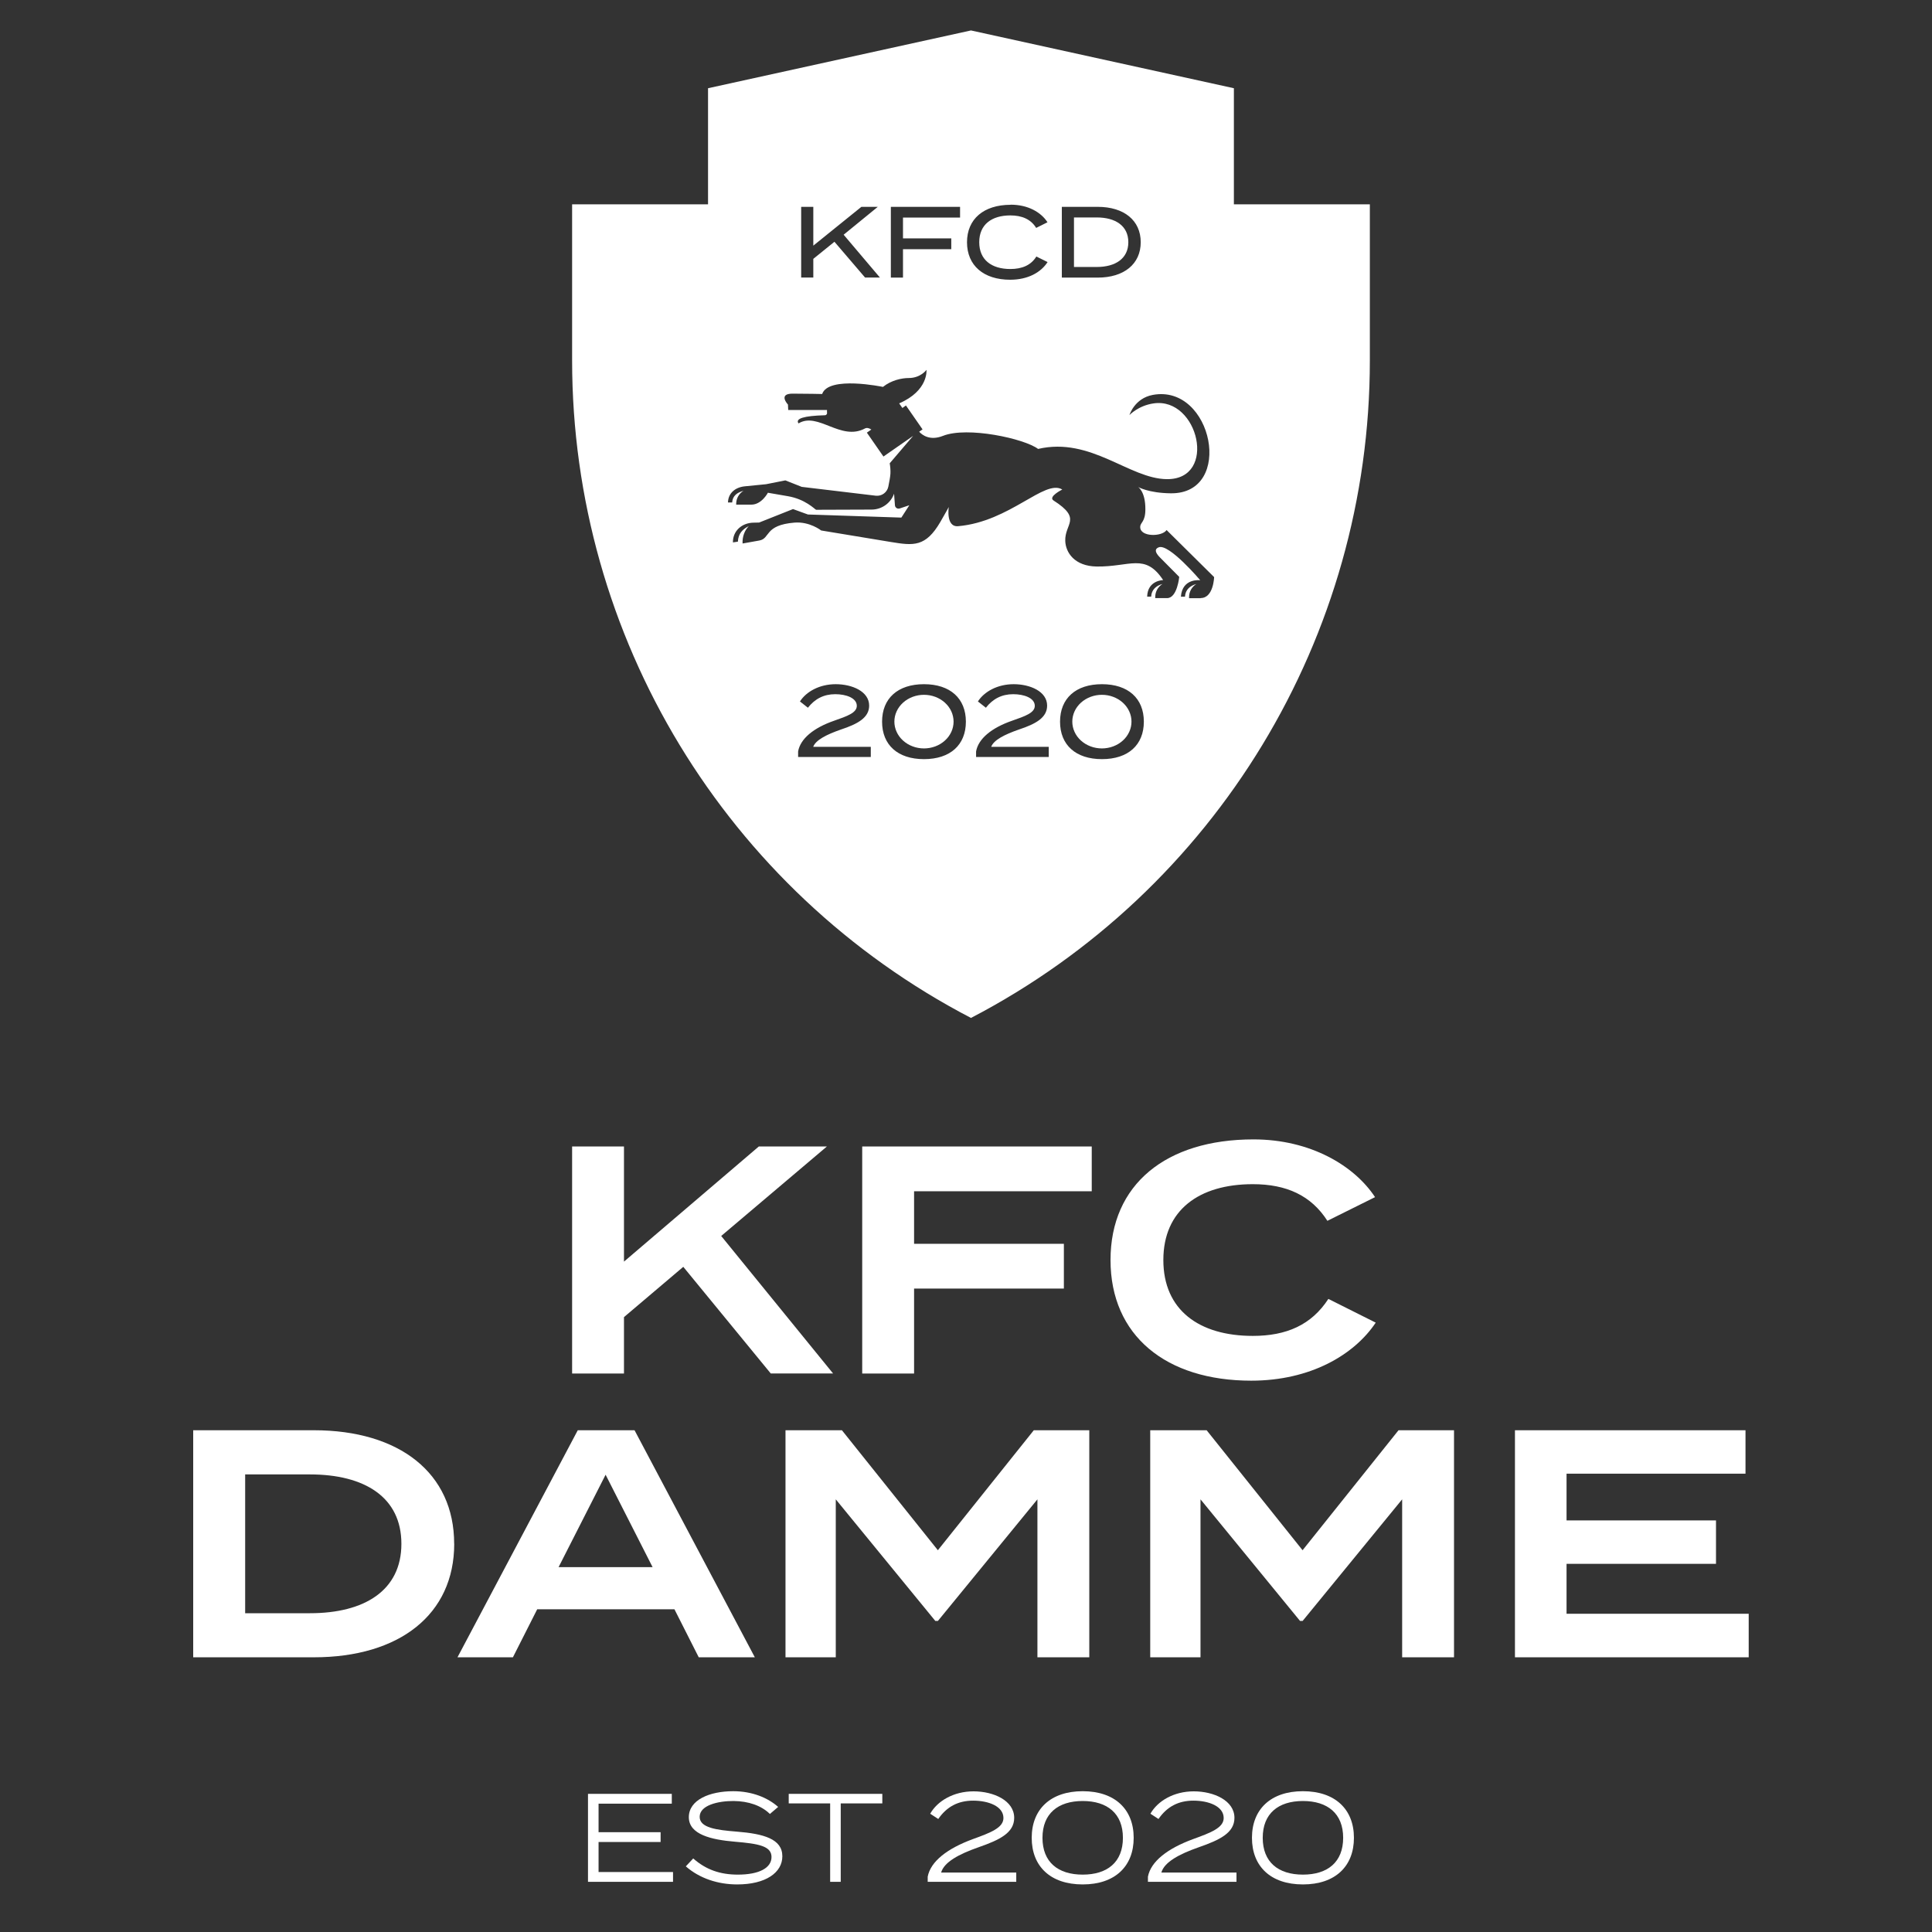 <svg xmlns="http://www.w3.org/2000/svg" xmlns:xlink="http://www.w3.org/1999/xlink" width="500" zoomAndPan="magnify" viewBox="0 0 375 375" height="500" preserveAspectRatio="xMidYMid meet" version="1.0"><rect x="0" y="0" width="375" height="375" fill="#333333" stroke="none"/><defs><clipPath id="4fd2fb9d02"><path d="M 37.5 277 L 89 277 L 89 322 L 37.5 322 Z M 37.5 277 " clip-rule="nonzero"/></clipPath><clipPath id="d57987c972"><path d="M 294 277 L 339.75 277 L 339.75 322 L 294 322 Z M 294 277 " clip-rule="nonzero"/></clipPath><clipPath id="8dda091afa"><path d="M 111 5.355 L 266 5.355 L 266 198 L 111 198 Z M 111 5.355 " clip-rule="nonzero"/></clipPath></defs><path fill="#ffffff" d="M 149.613 266.602 L 132.625 245.891 L 121.113 255.652 L 121.113 266.602 L 111.047 266.602 L 111.047 222.531 L 121.113 222.531 L 121.113 244.879 L 147.285 222.531 L 160.5 222.531 L 139.984 239.902 L 161.699 266.59 L 149.613 266.59 Z M 149.613 266.602 " fill-opacity="1" fill-rule="nonzero"/><path fill="#ffffff" d="M 177.422 231.223 L 177.422 241.422 L 206.496 241.422 L 206.496 250.109 L 177.422 250.109 L 177.422 266.602 L 167.355 266.602 L 167.355 222.531 L 211.906 222.531 L 211.906 231.223 Z M 177.422 231.223 " fill-opacity="1" fill-rule="nonzero"/><path fill="#ffffff" d="M 257.844 252.121 L 267.027 256.723 C 262.875 262.953 254.375 267.988 242.863 267.988 C 226.309 267.988 215.551 259.238 215.551 244.57 C 215.551 229.906 226.309 221.156 243.301 221.156 C 254.375 221.156 262.875 226.258 266.898 232.363 L 257.645 236.961 C 254.492 232.047 249.719 229.848 243.172 229.848 C 232.73 229.848 225.805 234.879 225.805 244.57 C 225.805 254.262 232.73 259.297 243.172 259.297 C 249.719 259.297 254.562 257.156 257.832 252.121 Z M 257.844 252.121 " fill-opacity="1" fill-rule="nonzero"/><g clip-path="url(#4fd2fb9d02)"><path fill="#ffffff" d="M 88.164 299.648 C 88.164 313.375 77.523 321.68 60.918 321.68 L 37.5 321.68 L 37.5 277.609 L 60.91 277.609 C 77.523 277.609 88.152 285.914 88.152 299.641 Z M 77.91 299.648 C 77.91 290.582 70.738 286.184 60.168 286.184 L 47.586 286.184 L 47.586 313.125 L 60.168 313.125 C 70.738 313.125 77.91 308.715 77.91 299.66 Z M 77.91 299.648 " fill-opacity="1" fill-rule="nonzero"/></g><path fill="#ffffff" d="M 130.891 312.363 L 104.27 312.363 L 99.555 321.68 L 88.797 321.68 L 112.145 277.609 L 123.164 277.609 L 146.512 321.68 L 135.625 321.68 L 130.91 312.363 Z M 126.668 304.18 L 117.547 286.242 L 108.422 304.18 Z M 126.668 304.18 " fill-opacity="1" fill-rule="nonzero"/><path fill="#ffffff" d="M 211.43 277.609 L 211.43 321.68 L 201.363 321.68 L 201.363 291.02 L 182.047 314.621 L 181.543 314.621 L 162.223 291.02 L 162.223 321.68 L 152.465 321.68 L 152.465 277.609 L 163.414 277.609 L 182.039 300.898 L 200.66 277.609 Z M 211.43 277.609 " fill-opacity="1" fill-rule="nonzero"/><path fill="#ffffff" d="M 282.223 277.609 L 282.223 321.68 L 272.156 321.68 L 272.156 291.02 L 252.84 314.621 L 252.336 314.621 L 233.016 291.02 L 233.016 321.68 L 223.258 321.68 L 223.258 277.609 L 234.207 277.609 L 252.828 300.898 L 271.453 277.609 Z M 282.223 277.609 " fill-opacity="1" fill-rule="nonzero"/><g clip-path="url(#d57987c972)"><path fill="#ffffff" d="M 339.422 313.246 L 339.422 321.68 L 294.051 321.68 L 294.051 277.609 L 338.801 277.609 L 338.801 286.043 L 304.066 286.043 L 304.066 295.109 L 333.074 295.109 L 333.074 303.543 L 304.066 303.543 L 304.066 313.234 L 339.434 313.234 Z M 339.422 313.246 " fill-opacity="1" fill-rule="nonzero"/></g><path fill="#ffffff" d="M 130.633 363.359 L 130.633 365.262 L 114.129 365.262 L 114.129 348.188 L 130.395 348.188 L 130.395 350.09 L 116.18 350.09 L 116.18 355.629 L 128.223 355.629 L 128.223 357.531 L 116.18 357.531 L 116.18 363.359 Z M 130.633 363.359 " fill-opacity="1" fill-rule="nonzero"/><path fill="#ffffff" d="M 151.852 360.305 C 151.852 363.445 148.66 365.766 143.094 365.766 C 139.359 365.766 135.785 364.598 133.117 362.258 L 134.555 360.723 C 137.043 362.922 139.797 363.863 143.215 363.863 C 147.336 363.863 149.75 362.574 149.75 360.445 C 149.75 358.312 147.234 357.859 142.629 357.473 C 138.07 357.086 133.703 356.086 133.703 352.715 C 133.703 349.348 137.746 347.672 142.312 347.672 C 146.016 347.672 149.066 348.961 151.039 350.723 L 149.434 352.09 C 147.781 350.457 145.266 349.602 142.41 349.574 C 139.359 349.555 135.805 350.406 135.805 352.645 C 135.805 354.766 139.023 355.203 143.043 355.52 C 148.234 355.938 151.852 356.938 151.852 360.297 Z M 151.852 360.305 " fill-opacity="1" fill-rule="nonzero"/><path fill="#ffffff" d="M 171.258 350.039 L 163.184 350.039 L 163.184 365.262 L 161.133 365.262 L 161.133 350.039 L 153.09 350.039 L 153.09 348.188 L 171.258 348.188 Z M 171.258 350.039 " fill-opacity="1" fill-rule="nonzero"/><path fill="#ffffff" d="M 188.961 347.699 C 192.887 347.699 196.855 349.504 196.855 352.844 C 196.855 355.766 194.004 357.133 189.934 358.551 C 186.109 359.891 183.254 361.426 182.672 363.457 L 197.254 363.457 L 197.254 365.262 L 180.066 365.262 L 180.066 364.262 C 180.629 361.309 183.84 358.801 188.844 356.965 C 192.262 355.727 194.766 354.777 194.766 352.875 C 194.766 350.586 191.844 349.504 188.891 349.504 C 185.941 349.504 183.75 350.703 182.117 353.062 L 180.551 352.043 C 181.938 349.574 185.09 347.699 188.961 347.699 Z M 188.961 347.699 " fill-opacity="1" fill-rule="nonzero"/><path fill="#ffffff" d="M 200.254 356.719 C 200.254 351.18 203.91 347.672 210.152 347.672 C 216.395 347.672 220.047 351.18 220.047 356.719 C 220.047 362.258 216.414 365.766 210.152 365.766 C 203.891 365.766 200.254 362.258 200.254 356.719 Z M 217.957 356.719 C 217.957 352.012 214.938 349.574 210.152 349.574 C 205.367 349.574 202.344 352.012 202.344 356.719 C 202.344 361.426 205.348 363.863 210.152 363.863 C 214.957 363.863 217.957 361.426 217.957 356.719 Z M 217.957 356.719 " fill-opacity="1" fill-rule="nonzero"/><path fill="#ffffff" d="M 231.707 347.699 C 235.633 347.699 239.605 349.504 239.605 352.844 C 239.605 355.766 236.75 357.133 232.68 358.551 C 228.855 359.891 226.004 361.426 225.418 363.457 L 240 363.457 L 240 365.262 L 222.812 365.262 L 222.812 364.262 C 223.379 361.309 226.586 358.801 231.59 356.965 C 235.008 355.727 237.516 354.777 237.516 352.875 C 237.516 350.586 234.59 349.504 231.641 349.504 C 228.688 349.504 226.496 350.703 224.863 353.062 L 223.297 352.043 C 224.684 349.574 227.836 347.699 231.707 347.699 Z M 231.707 347.699 " fill-opacity="1" fill-rule="nonzero"/><path fill="#ffffff" d="M 243.004 356.719 C 243.004 351.18 246.656 347.672 252.898 347.672 C 259.141 347.672 262.797 351.18 262.797 356.719 C 262.797 362.258 259.16 365.766 252.898 365.766 C 246.637 365.766 243.004 362.258 243.004 356.719 Z M 260.707 356.719 C 260.707 352.012 257.684 349.574 252.898 349.574 C 248.113 349.574 245.094 352.012 245.094 356.719 C 245.094 361.426 248.094 363.863 252.898 363.863 C 257.703 363.863 260.707 361.426 260.707 356.719 Z M 260.707 356.719 " fill-opacity="1" fill-rule="nonzero"/><path fill="#ffffff" d="M 219.621 140.066 C 219.621 140.406 219.586 140.746 219.512 141.078 C 219.438 141.414 219.328 141.742 219.184 142.055 C 219.039 142.371 218.863 142.672 218.656 142.957 C 218.445 143.238 218.207 143.504 217.941 143.742 C 217.672 143.984 217.383 144.199 217.07 144.391 C 216.754 144.582 216.426 144.742 216.074 144.871 C 215.727 145.004 215.367 145.102 214.996 145.168 C 214.629 145.234 214.254 145.27 213.875 145.27 C 213.5 145.27 213.125 145.234 212.758 145.168 C 212.387 145.102 212.027 145.004 211.68 144.871 C 211.328 144.742 211 144.582 210.684 144.391 C 210.371 144.199 210.082 143.984 209.812 143.742 C 209.547 143.504 209.309 143.238 209.098 142.957 C 208.891 142.672 208.711 142.371 208.57 142.055 C 208.426 141.742 208.316 141.414 208.242 141.078 C 208.168 140.746 208.133 140.406 208.133 140.066 C 208.133 139.723 208.168 139.387 208.242 139.051 C 208.316 138.715 208.426 138.391 208.57 138.074 C 208.711 137.758 208.891 137.457 209.098 137.176 C 209.309 136.891 209.547 136.629 209.812 136.387 C 210.082 136.145 210.371 135.93 210.684 135.738 C 211 135.551 211.328 135.391 211.68 135.258 C 212.027 135.129 212.387 135.027 212.758 134.961 C 213.125 134.895 213.5 134.863 213.875 134.863 C 214.254 134.863 214.629 134.895 214.996 134.961 C 215.367 135.027 215.727 135.129 216.074 135.258 C 216.426 135.391 216.754 135.551 217.07 135.738 C 217.383 135.93 217.672 136.145 217.941 136.387 C 218.207 136.629 218.445 136.891 218.656 137.176 C 218.863 137.457 219.039 137.758 219.184 138.074 C 219.328 138.391 219.438 138.715 219.512 139.051 C 219.586 139.387 219.621 139.723 219.621 140.066 Z M 219.621 140.066 " fill-opacity="1" fill-rule="nonzero"/><path fill="#ffffff" d="M 185.09 140.066 C 185.09 140.406 185.051 140.746 184.977 141.078 C 184.906 141.414 184.797 141.742 184.652 142.055 C 184.508 142.371 184.328 142.672 184.121 142.957 C 183.91 143.238 183.672 143.504 183.406 143.742 C 183.137 143.984 182.848 144.199 182.535 144.391 C 182.223 144.582 181.891 144.742 181.543 144.871 C 181.191 145.004 180.832 145.102 180.465 145.168 C 180.094 145.234 179.719 145.27 179.344 145.27 C 178.965 145.27 178.59 145.234 178.223 145.168 C 177.852 145.102 177.492 145.004 177.145 144.871 C 176.797 144.742 176.465 144.582 176.148 144.391 C 175.836 144.199 175.547 143.984 175.281 143.742 C 175.012 143.504 174.773 143.238 174.566 142.957 C 174.355 142.672 174.18 142.371 174.035 142.055 C 173.891 141.742 173.781 141.414 173.707 141.078 C 173.633 140.746 173.598 140.406 173.598 140.066 C 173.598 139.723 173.633 139.387 173.707 139.051 C 173.781 138.715 173.891 138.391 174.035 138.074 C 174.18 137.758 174.355 137.457 174.566 137.176 C 174.773 136.891 175.012 136.629 175.281 136.387 C 175.547 136.145 175.836 135.93 176.148 135.738 C 176.465 135.551 176.797 135.391 177.145 135.258 C 177.492 135.129 177.852 135.027 178.223 134.961 C 178.59 134.895 178.965 134.863 179.344 134.863 C 179.719 134.863 180.094 134.895 180.465 134.961 C 180.832 135.027 181.191 135.129 181.543 135.258 C 181.891 135.391 182.223 135.551 182.535 135.738 C 182.848 135.93 183.137 136.145 183.406 136.387 C 183.672 136.629 183.91 136.891 184.121 137.176 C 184.328 137.457 184.508 137.758 184.652 138.074 C 184.797 138.391 184.906 138.715 184.977 139.051 C 185.051 139.387 185.09 139.723 185.09 140.066 Z M 185.09 140.066 " fill-opacity="1" fill-rule="nonzero"/><path fill="#ffffff" d="M 219.008 47.016 C 219.008 43.832 216.504 42.207 212.887 42.207 L 208.457 42.207 L 208.457 51.82 L 212.887 51.82 C 216.492 51.82 219.008 50.195 219.008 47.016 Z M 219.008 47.016 " fill-opacity="1" fill-rule="nonzero"/><g clip-path="url(#8dda091afa)"><path fill="#ffffff" d="M 239.496 39.66 L 239.496 17.125 L 188.465 5.91 L 137.43 17.125 L 137.43 39.66 L 111.047 39.66 L 111.047 69.965 C 111.047 123.613 140.887 172.805 188.465 197.582 C 236.039 172.805 265.887 123.613 265.887 69.965 L 265.887 39.66 Z M 206.102 40.148 L 213.066 40.148 C 218.168 40.148 221.414 42.773 221.414 47.016 C 221.414 51.254 218.156 53.883 213.066 53.883 L 206.102 53.883 Z M 196.164 39.73 C 199.531 39.73 202.047 41.176 203.316 43.141 L 201.117 44.238 C 200.098 42.555 198.352 41.812 196.113 41.812 C 192.488 41.812 190.07 43.574 190.07 47.016 C 190.07 50.453 192.48 52.215 196.113 52.215 C 198.352 52.215 200.117 51.492 201.156 49.789 L 203.336 50.867 C 202.039 52.871 199.531 54.297 196.066 54.297 C 190.922 54.297 187.695 51.531 187.695 47.023 C 187.695 42.516 190.934 39.75 196.164 39.75 Z M 172.914 40.148 L 186.348 40.148 L 186.348 42.227 L 175.27 42.227 L 175.27 46.27 L 184.641 46.27 L 184.641 48.371 L 175.27 48.371 L 175.27 53.883 L 172.914 53.883 Z M 155.508 40.148 L 157.863 40.148 L 157.863 47.68 L 167.195 40.148 L 170.379 40.148 L 163.75 45.559 L 170.793 53.871 L 167.91 53.871 L 161.965 46.926 L 157.863 50.246 L 157.863 53.871 L 155.508 53.871 L 155.508 40.137 Z M 169.012 146.934 L 154.914 146.934 L 154.914 145.852 C 155.348 143.406 157.875 141.285 161.918 139.887 C 164.441 139.004 166.305 138.359 166.305 137.004 C 166.305 135.477 164.227 134.742 162.125 134.742 C 159.906 134.742 158.164 135.645 156.816 137.371 L 155.27 136.152 C 156.488 134.25 159.055 132.801 162.215 132.801 C 165.375 132.801 168.703 134.188 168.703 136.965 C 168.703 139.32 166.445 140.531 163.254 141.59 C 160.43 142.57 158.312 143.652 157.844 144.961 L 169.02 144.961 L 169.02 146.922 Z M 179.344 147.348 C 174.242 147.348 171.211 144.582 171.211 140.074 C 171.211 135.566 174.25 132.801 179.344 132.801 C 184.434 132.801 187.477 135.566 187.477 140.074 C 187.477 144.582 184.453 147.348 179.344 147.348 Z M 203.555 146.934 L 189.457 146.934 L 189.457 145.852 C 189.895 143.406 192.418 141.285 196.461 139.887 C 198.988 139.004 200.852 138.359 200.852 137.004 C 200.852 135.477 198.77 134.742 196.668 134.742 C 194.449 134.742 192.707 135.645 191.359 137.371 L 189.812 136.152 C 191.031 134.25 193.598 132.801 196.758 132.801 C 199.918 132.801 203.246 134.188 203.246 136.965 C 203.246 139.32 200.988 140.531 197.797 141.59 C 194.977 142.57 192.855 143.652 192.391 144.961 L 203.562 144.961 L 203.562 146.922 Z M 213.887 147.348 C 208.785 147.348 205.754 144.582 205.754 140.074 C 205.754 135.566 208.793 132.801 213.887 132.801 C 218.98 132.801 222.02 135.566 222.02 140.074 C 222.02 144.582 219 147.348 213.887 147.348 Z M 233.047 116.105 L 230.797 116.105 L 230.797 115.875 C 230.797 114.816 231.363 113.883 232.203 113.359 C 230.977 113.688 230.062 114.5 230.004 115.816 L 229.211 115.816 C 229.48 112.148 232.969 112.625 232.969 112.625 C 232.969 112.625 226.855 105.402 224.895 106.242 C 224.637 106.352 223.664 106.719 225.18 108.234 C 226.199 109.258 228.887 111.973 228.887 111.973 C 228.887 111.973 228.508 116.094 226.527 116.094 L 224.23 116.094 L 224.23 115.867 C 224.23 114.805 224.793 113.875 225.637 113.348 C 224.406 113.676 223.496 114.488 223.438 115.805 L 222.664 115.805 C 222.742 112.625 225.766 112.594 225.766 112.594 C 222.258 107.285 219.324 110.051 212.867 109.961 C 208.566 109.898 206.844 107.246 206.766 104.996 C 206.645 101.598 210.102 100.734 204.496 97.148 C 203.355 96.422 206.188 95.016 206.188 95.016 C 202.762 92.934 196.047 101.258 185.969 102.133 C 183.543 102.34 184.156 98.406 184.156 98.406 C 184.156 98.406 183.723 99.246 182.531 101.289 C 179.668 106.215 177.301 105.918 172.934 105.203 L 159.391 102.965 C 159.391 102.965 157.16 101.199 154.211 101.438 C 148.297 101.922 149.562 104.52 147.383 104.914 L 144.133 105.492 C 144.066 104.172 144.531 102.945 145.332 102.121 C 144.105 102.746 143.301 103.578 143.223 105.133 L 142.262 105.281 C 142.223 103.043 144.004 101.488 146.246 101.449 L 147.344 101.426 L 153.922 98.812 L 156.816 99.863 L 174.953 100.465 L 176.5 98.066 L 174.637 98.691 C 174.199 98.84 173.734 98.535 173.707 98.066 L 173.539 95.828 C 172.883 97.672 171.141 98.902 169.188 98.91 L 158.398 98.949 C 158.102 98.801 156.281 96.879 152.93 96.312 C 149.941 95.809 149.047 95.641 149.047 95.641 C 149.047 95.641 147.848 97.949 145.84 97.949 L 142.895 97.949 L 142.895 97.781 C 142.895 96.719 143.461 95.789 144.305 95.266 C 143.094 95.59 142.184 96.234 142.113 97.531 L 141.301 97.531 C 141.34 95.691 142.746 94.57 144.59 94.391 L 148.703 93.984 L 152.438 93.242 L 155.617 94.5 C 155.617 94.5 165.594 95.691 169.973 96.215 C 171.129 96.355 172.199 95.582 172.426 94.441 C 172.617 93.508 172.805 92.48 172.832 91.926 C 172.863 91.27 172.805 90.598 172.695 89.922 L 177.242 84.602 L 171.477 88.613 L 168.258 83.977 L 169.129 83.371 C 168.664 83.074 168.238 82.984 167.891 83.164 C 163.195 85.68 158.758 79.875 154.992 82.184 C 154.324 81.238 156.035 80.711 160.125 80.598 C 160.352 80.598 160.52 80.398 160.539 80.18 C 160.539 80.18 160.539 80.18 160.539 80.172 C 160.539 80.133 160.539 80.102 160.52 80.074 L 160.52 79.578 L 152.992 79.578 C 152.973 79.211 152.941 78.527 152.941 78.527 C 152.941 78.527 150.961 76.406 153.832 76.406 C 156.449 76.406 159.578 76.477 159.578 76.477 C 160.816 72.879 171.379 75.098 171.379 75.098 C 173.023 73.789 175.043 73.375 176.379 73.375 C 178.707 73.375 179.828 71.789 179.828 71.789 C 179.828 71.789 180.266 75.812 174.527 78.297 L 175.152 79.191 L 175.844 78.703 L 179.066 83.344 L 178.41 83.797 C 178.996 84.441 180.492 85.602 183.027 84.602 C 187.773 82.719 198.84 85.137 201.492 87.137 C 211.785 84.75 219.168 92.945 226.508 93.004 C 236.375 93.074 232.629 77.039 223.922 78.297 C 220.91 78.734 219.227 80.566 219.227 80.566 C 219.227 80.566 220.188 77.316 223.754 76.652 C 235.375 74.492 239.664 95.898 227.242 95.75 C 222.91 95.699 220.902 94.52 220.902 94.52 C 220.902 94.52 222.336 95.383 222.316 98.859 C 222.316 101.367 221.316 101.367 221.316 102.281 C 221.258 104.242 225.508 104.23 226.438 102.883 L 235.66 112.012 C 235.66 112.012 235.551 116.082 233.055 116.082 Z M 233.047 116.105 " fill-opacity="1" fill-rule="nonzero"/></g></svg>